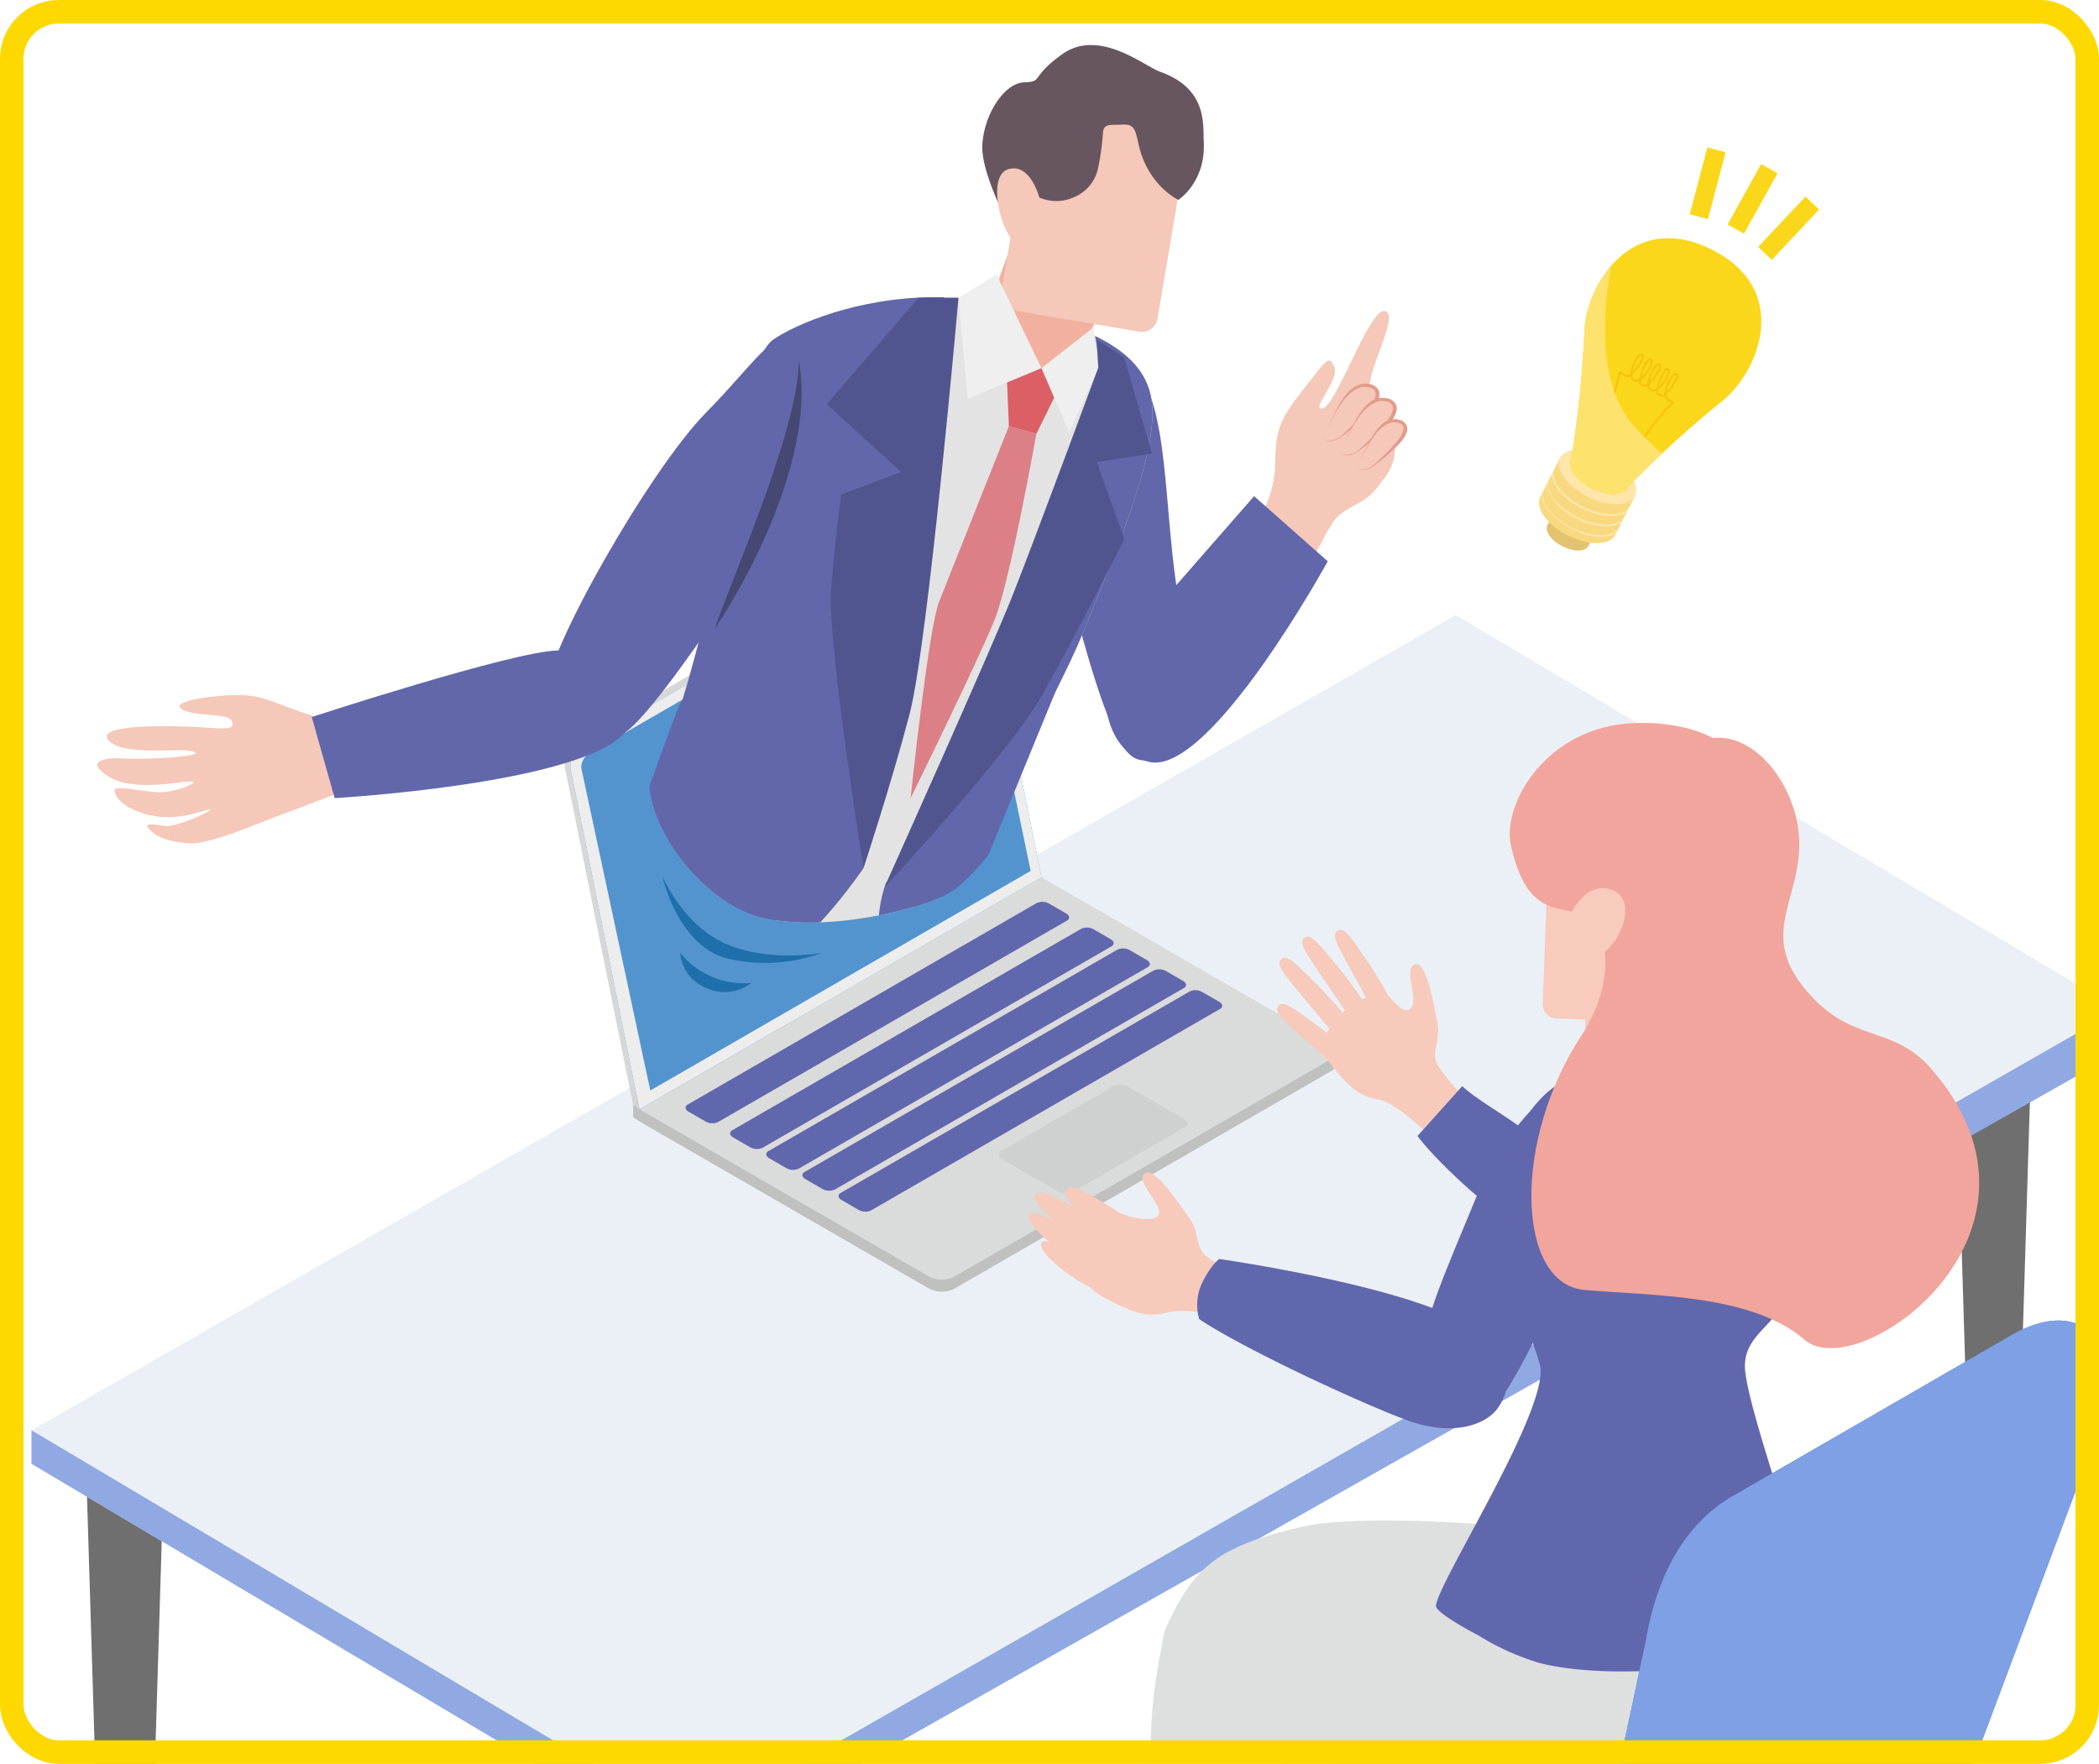 <svg xmlns="http://www.w3.org/2000/svg" xmlns:xlink="http://www.w3.org/1999/xlink" width="357" height="300" viewBox="0 0 357 300">
  <defs>
    <clipPath id="clip-path">
      <rect id="長方形_3000" data-name="長方形 3000" width="357" height="300" rx="10" transform="translate(947 5449)" fill="#fff" stroke="#707070" stroke-width="1"/>
    </clipPath>
    <clipPath id="clip-path-2">
      <rect id="長方形_3023" data-name="長方形 3023" width="378.852" height="447.183" fill="none"/>
    </clipPath>
    <clipPath id="clip-path-3">
      <rect id="長方形_3005" data-name="長方形 3005" width="378.852" height="447.184" fill="none"/>
    </clipPath>
    <clipPath id="clip-path-4">
      <rect id="長方形_3004" data-name="長方形 3004" width="22.362" height="51.352" fill="none"/>
    </clipPath>
    <clipPath id="clip-path-5">
      <path id="パス_6844" data-name="パス 6844" d="M842.528,1264.53c0,2.914-4.629,8.744-6.258,9.344a6.836,6.836,0,0,1-3.857-.171s-2.572,1.286-3.343,3.086-3.086,6.6,1.285,6.172,9.687-1.372,11.23-3.6,4.2-7.2,5.572-7.2,1.971.686,3.6-1.372,3.172-5.915,1.629-7.8-4.543-4.8-4.543-4.8c-2.057.086-5.315,3.429-5.315,6.343" transform="translate(-827.765 -1258.187)" fill="none"/>
    </clipPath>
    <linearGradient id="linear-gradient" x1="-8.837" y1="2.742" x2="-8.826" y2="2.742" gradientUnits="objectBoundingBox">
      <stop offset="0" stop-color="#e16d96"/>
      <stop offset="1" stop-color="#f2a59c"/>
    </linearGradient>
    <clipPath id="clip-path-7">
      <path id="パス_6846" data-name="パス 6846" d="M805.256,1307.649c0,2.915-4.629,8.744-6.258,9.344a6.837,6.837,0,0,1-3.858-.172s-2.572,1.286-3.343,3.086-3.086,6.6,1.286,6.172,9.687-1.371,11.23-3.6,4.2-7.2,5.572-7.2,1.972.686,3.6-1.372,3.172-5.915,1.629-7.8-4.543-4.8-4.543-4.8c-2.057.086-5.315,3.429-5.315,6.343" transform="translate(-790.493 -1301.306)" fill="none"/>
    </clipPath>
    <linearGradient id="linear-gradient-2" x1="-8.436" y1="2.228" x2="-8.425" y2="2.228" xlink:href="#linear-gradient"/>
    <clipPath id="clip-path-9">
      <rect id="長方形_3009" data-name="長方形 3009" width="80.041" height="99.36" fill="none"/>
    </clipPath>
    <clipPath id="clip-path-10">
      <rect id="長方形_3010" data-name="長方形 3010" width="14.474" height="13.588" fill="none"/>
    </clipPath>
    <clipPath id="clip-path-11">
      <path id="パス_6905" data-name="パス 6905" d="M198.345,0,71.457,61.1,0,128.218l19.033,56.1,50.755-9.349L128.7,151.281c-2.839,9.38,8.071,23.91,18.255,26.659,10.657,2.877,27.9-1.262,32.59-4.224s9.744-10.957,9.744-10.957l39.779,3.191,41.071-54.762L264.125,50.75Z" transform="translate(0 0.005)" fill="none"/>
    </clipPath>
    <clipPath id="clip-path-12">
      <path id="パス_6908" data-name="パス 6908" d="M448.824,248.667c-5.043,3.544-9.831,32.446-10.864,42.75-.626,6.247-5.827,23.122-9.826,35.443,1.929,8.462,10.337,17.817,18.3,19.968,9.681,2.614,24.8-.562,31-3.387,5.134-8.687,19.029-32.565,24.1-44.938,6.272-15.3,13.233-31.859,11.563-40.176s-11.516-11.464-19.975-14.251a53.252,53.252,0,0,0-16.709-2.644c-13.269,0-23.979,4.7-27.591,7.236" transform="translate(-428.134 -241.431)" fill="none"/>
    </clipPath>
    <clipPath id="clip-path-15">
      <path id="パス_6933" data-name="パス 6933" d="M930.76,339.043c-.935,1.854,1.164,4.8,4.689,6.576s7.14,1.715,8.075-.139l3.341-6.626L934.1,332.417Z" transform="translate(-930.538 -332.417)" fill="none"/>
    </clipPath>
    <clipPath id="clip-path-16">
      <rect id="長方形_3014" data-name="長方形 3014" width="14.279" height="15.352" fill="none"/>
    </clipPath>
    <clipPath id="clip-path-18">
      <path id="パス_6945" data-name="パス 6945" d="M950.572,223.923a187.171,187.171,0,0,1-2.248,21.733c-.7,1.388.871,3.591,3.509,4.921s5.343,1.284,6.043-.1l0-.008a187.088,187.088,0,0,1,16.131-14.721c6.082-4.8,12.022-18.8-1.723-25.732a16.528,16.528,0,0,0-7.439-1.958c-9.071,0-14.082,9.659-14.277,15.87" transform="translate(-948.157 -208.053)" fill="none"/>
    </clipPath>
    <clipPath id="clip-path-19">
      <rect id="長方形_3016" data-name="長方形 3016" width="41.993" height="57.367" fill="none"/>
    </clipPath>
    <clipPath id="clip-path-21">
      <path id="パス_6947" data-name="パス 6947" d="M935.058,482.4c-15.08.619-22.5,13.987-20.928,20.841,2.262,9.858,6.011,10.444,10.39,11.206,7.458,1.3,7.051,12.9,1.777,20.826-12.024,18.065-11.239,42.534.336,43.543s28.449.684,37.474,8.5,45.8-18.266,21.487-46.143c-6.638-7.61-13.433-4.075-21.212-13.26s-1.668-14.55-1.226-24.083a19.453,19.453,0,0,0-.488-5.215c-1.755-7.685-7.812-14.4-14.206-13.663,0,0-4.192-2.579-11.938-2.579q-.713,0-1.465.03" transform="translate(-913.922 -482.367)" fill="none"/>
    </clipPath>
    <linearGradient id="linear-gradient-3" x1="-2.674" y1="2.615" x2="-2.671" y2="2.615" xlink:href="#linear-gradient"/>
  </defs>
  <g id="recommend03" transform="translate(-979 -5123)">
    <g id="マスクグループ_9" data-name="マスクグループ 9" transform="translate(32 -326)" clip-path="url(#clip-path)">
      <g id="グループ_1366" data-name="グループ 1366" transform="translate(929.148 5427)">
        <g id="グループ_1365" data-name="グループ 1365" clip-path="url(#clip-path-2)">
          <g id="グループ_1324" data-name="グループ 1324" transform="translate(0 -0.002)">
            <g id="グループ_1323" data-name="グループ 1323" clip-path="url(#clip-path-3)">
              <g id="グループ_1322" data-name="グループ 1322" transform="translate(247.366 346.873)" style="mix-blend-mode: multiply;isolation: isolate">
                <g id="グループ_1321" data-name="グループ 1321">
                  <g id="グループ_1320" data-name="グループ 1320" clip-path="url(#clip-path-4)">
                    <path id="パス_6843" data-name="パス 6843" d="M823.208,1154.941s9.7,29.263,11.323,34.85-7.205,12.352-7.205,15,11.029-.588,14.558-7.941,4.558-5.882,2.941-10.146-3.235-3.676-5.146-9.705-4.706-22.645-4.706-22.645Z" transform="translate(-823.208 -1154.353)" fill="#e8b1a3"/>
                  </g>
                </g>
              </g>
            </g>
          </g>
          <g id="グループ_1326" data-name="グループ 1326" transform="translate(248.735 378.072)">
            <g id="グループ_1325" data-name="グループ 1325" clip-path="url(#clip-path-5)">
              <rect id="長方形_3006" data-name="長方形 3006" width="27.946" height="25.203" transform="translate(-1.782)" fill="url(#linear-gradient)"/>
            </g>
          </g>
          <g id="グループ_1328" data-name="グループ 1328" transform="translate(0 -0.002)">
            <g id="グループ_1327" data-name="グループ 1327" clip-path="url(#clip-path-3)">
              <path id="パス_6845" data-name="パス 6845" d="M785.935,1198.06s9.705,29.263,11.323,34.851-7.205,12.352-7.205,15,11.029-.588,14.558-7.941,4.558-5.882,2.941-10.146-3.235-3.676-5.146-9.705-4.706-22.645-4.706-22.645Z" transform="translate(-549.77 -837.642)" fill="#f7cabb"/>
            </g>
          </g>
          <g id="グループ_1330" data-name="グループ 1330" transform="translate(237.535 391.029)">
            <g id="グループ_1329" data-name="グループ 1329" clip-path="url(#clip-path-7)">
              <rect id="長方形_3008" data-name="長方形 3008" width="27.946" height="25.203" transform="translate(-1.782)" fill="url(#linear-gradient-2)"/>
            </g>
          </g>
          <g id="グループ_1338" data-name="グループ 1338" transform="translate(0 -0.002)">
            <g id="グループ_1337" data-name="グループ 1337" clip-path="url(#clip-path-3)">
              <path id="パス_6847" data-name="パス 6847" d="M114.691,986.611h0c2.239,0,4.076-2.1,4.156-4.741l2.5-81.913H108.031l2.5,81.913c.081,2.646,1.918,4.741,4.156,4.741" transform="translate(-75.569 -629.528)" fill="#6f6f6f"/>
              <path id="パス_6848" data-name="パス 6848" d="M416.671,1184.107h0c2.239,0,4.076-2.1,4.156-4.741l2.5-81.913H410.011l2.5,81.913c.081,2.646,1.918,4.741,4.156,4.741" transform="translate(-286.807 -767.678)" fill="#6f6f6f"/>
              <path id="パス_6849" data-name="パス 6849" d="M941.239,581.482h0c2.239,0,4.076-2.1,4.156-4.741l2.5-81.913H934.579l2.5,81.913c.081,2.646,1.918,4.741,4.156,4.741" transform="translate(-653.747 -346.136)" fill="#6f6f6f"/>
              <path id="パス_6850" data-name="パス 6850" d="M1172.282,731.561h0c2.239,0,4.076-2.1,4.156-4.741l2.5-81.913h-13.321l2.5,81.913c.081,2.646,1.918,4.741,4.156,4.741" transform="translate(-815.364 -451.117)" fill="#6f6f6f"/>
              <path id="パス_6851" data-name="パス 6851" d="M713.389,993.774s-4.159,14.369-2.189,29.533,10.831,39.781,10.831,39.781,13.588,4.333,26.783,1.773,15.952-7.484,15.952-7.484l-6.105-55.929Z" transform="translate(-497.121 -695.154)" fill="#dedfdf"/>
              <path id="パス_6852" data-name="パス 6852" d="M432.239,507.308,189.989,645.965,77.222,578.917l242.25-138.657Z" transform="translate(-54.018 -307.965)" fill="#ddd"/>
              <path id="パス_6853" data-name="パス 6853" d="M432.239,488.362,189.989,627.019,77.222,559.971l242.25-138.657Z" transform="translate(-54.018 -294.712)" fill="#ebf0f7"/>
              <path id="パス_6854" data-name="パス 6854" d="M77.222,882.75v5.693L189.989,955.49V949.8Z" transform="translate(-54.018 -617.491)" fill="#90a9e2"/>
              <path id="パス_6855" data-name="パス 6855" d="M452.5,783.1v5.693l242.88-137.4-.63-6.954Z" transform="translate(-316.528 -450.792)" fill="#90a9e2"/>
              <path id="パス_6856" data-name="パス 6856" d="M1103.705,1174.533h0c2.239,0,4.076-2.1,4.156-4.741l2.5-81.913h-13.321l2.5,81.913c.081,2.646,1.918,4.741,4.156,4.741" transform="translate(-767.394 -760.981)" fill="#6f6f6f"/>
              <path id="パス_6857" data-name="パス 6857" d="M922.23,1107.269h0c2.239,0,4.076-2.1,4.156-4.741l2.5-81.913H915.57l2.5,81.913c.081,2.645,1.917,4.741,4.156,4.741" transform="translate(-640.45 -713.929)" fill="#545252"/>
              <path id="パス_6858" data-name="パス 6858" d="M418.859,616.063l-1.072-.717V613.3l69.449-36.719,49.405,26.488c1.27.733,1.12,3.711.02,4.346l-64.4,37.179a4.766,4.766,0,0,1-4.289-.178Z" transform="translate(-292.246 -403.326)" fill="#bfc0c0"/>
              <path id="パス_6859" data-name="パス 6859" d="M421.354,609.216l68.377-39.477L538.848,598.1c1.27.733,1.408,1.842.308,2.476l-64.4,37.179a4.766,4.766,0,0,1-4.289-.178Z" transform="translate(-294.741 -398.537)" fill="#dadbdb"/>
              <path id="パス_6860" data-name="パス 6860" d="M512.31,586.846l-59.353,34.268a2.343,2.343,0,0,1-2.108-.087l-2.9-1.676c-.624-.36-.692-.905-.151-1.217l59.353-34.267a2.343,2.343,0,0,1,2.108.087l2.9,1.677c.624.36.692.905.151,1.217" transform="translate(-312.981 -408.271)" fill="#6167ac"/>
              <path id="パス_6861" data-name="パス 6861" d="M537.515,601.4l-59.353,34.268a2.343,2.343,0,0,1-2.108-.087l-2.9-1.676c-.624-.36-.692-.905-.151-1.217l59.353-34.267a2.343,2.343,0,0,1,2.108.087l2.9,1.677c.624.36.692.905.151,1.217" transform="translate(-330.613 -418.45)" fill="#6167ac"/>
              <path id="パス_6862" data-name="パス 6862" d="M557.986,613.217l-59.353,34.268a2.343,2.343,0,0,1-2.108-.087l-2.9-1.676c-.624-.36-.692-.905-.151-1.217l59.353-34.267a2.343,2.343,0,0,1,2.108.087l2.9,1.677c.624.36.692.905.151,1.217" transform="translate(-344.932 -426.718)" fill="#6167ac"/>
              <path id="パス_6863" data-name="パス 6863" d="M578.458,625.036,519.105,659.3a2.343,2.343,0,0,1-2.108-.087l-2.9-1.676c-.624-.36-.692-.905-.151-1.217L573.3,622.055a2.343,2.343,0,0,1,2.108.087l2.9,1.677c.624.36.692.905.151,1.217" transform="translate(-359.253 -434.985)" fill="#6167ac"/>
              <path id="パス_6864" data-name="パス 6864" d="M598.929,636.856l-59.353,34.268a2.343,2.343,0,0,1-2.108-.087l-2.9-1.676c-.624-.36-.692-.905-.151-1.217l59.353-34.267a2.344,2.344,0,0,1,2.108.087l2.9,1.677c.624.36.692.905.151,1.217" transform="translate(-373.572 -443.253)" fill="#6167ac"/>
              <path id="パス_6865" data-name="パス 6865" d="M656.341,694.372l-19.117,11.038a2.716,2.716,0,0,1-2.442-.1l-9.516-5.494c-.723-.417-.8-1.048-.175-1.41l19.117-11.038a2.716,2.716,0,0,1,2.442.1l9.516,5.494c.723.417.8,1.048.175,1.41" transform="translate(-436.961 -480.648)" fill="#cfd0d0"/>
              <path id="パス_6866" data-name="パス 6866" d="M417.786,693.535l1.072.7.865-2.95Z" transform="translate(-292.246 -483.557)" fill="#d1d1d2"/>
              <g id="グループ_1333" data-name="グループ 1333" transform="translate(113.877 110.618)" opacity="0.87">
                <g id="グループ_1332" data-name="グループ 1332">
                  <g id="グループ_1331" data-name="グループ 1331" clip-path="url(#clip-path-9)">
                    <path id="パス_6867" data-name="パス 6867" d="M445.412,370.4l11.756,56.535-64.689,37.348-11.756-54.945a3.03,3.03,0,0,1,1.069-2.207Zm.644-2.283a1.6,1.6,0,0,0-.79.239l-64.4,37.179a3.553,3.553,0,0,0-1.113,1.1,4.849,4.849,0,0,0-.681,3.679l11.56,57.168L459.011,428,448.3,370.154c0-1.092-1.541-2.034-2.248-2.034" transform="translate(-378.971 -368.12)" fill="#d1d1d2"/>
                  </g>
                </g>
              </g>
              <path id="パス_6868" data-name="パス 6868" d="M462.364,430.32,393.987,469.8l-11.756-58.139a4.767,4.767,0,0,1,1.991-3.8l64.4-37.179c1.1-.635,1.991.039,1.991,1.5Z" transform="translate(-267.374 -259.123)" fill="#5394cf"/>
              <path id="パス_6869" data-name="パス 6869" d="M448.764,372.72l11.756,56.535L395.831,466.6l-11.756-54.945a3.03,3.03,0,0,1,1.069-2.207Zm.644-2.283a1.6,1.6,0,0,0-.79.239l-64.4,37.179a4.768,4.768,0,0,0-1.991,3.8L393.987,469.8l68.377-39.477-11.756-58.139c0-1.092-.494-1.744-1.2-1.744" transform="translate(-267.374 -259.123)" fill="#ededee"/>
              <path id="パス_6870" data-name="パス 6870" d="M953.457,1286.459h0c2.239,0,4.076-2.1,4.156-4.741l2.5-81.913H946.8l2.5,81.913c.081,2.646,1.918,4.741,4.156,4.741" transform="translate(-662.294 -839.274)" fill="#6f6f6f"/>
              <path id="パス_6871" data-name="パス 6871" d="M772.481,1035.491l59.975,26.694,45.581-29.37L825.259,1012Z" transform="translate(-540.358 -707.905)" fill="#484545"/>
              <path id="パス_6872" data-name="パス 6872" d="M832.858,642.121s-4.151-4.305-5.134-6.324.7-4.2.1-6.909-1.772-10.4-3.766-9.986.117,4.928-.472,6.912-2.43.429-3.7-1.1-6.29-.144-9.328,3.587-2.716,5.554-.029,8.713,4.22,4.393,7.39,4.961,9.047,6.606,9.047,6.606Z" transform="translate(-565.476 -432.916)" fill="#f7cabb"/>
              <path id="パス_6873" data-name="パス 6873" d="M824.619,611.608a71.967,71.967,0,0,0-4.087-6.845c-2.147-3.093-3.75-5.711-4.77-5.293s-.928,1.21.038,3.18,5.476,10.019,5.476,10.019Z" transform="translate(-570.126 -419.303)" fill="#f7cabb"/>
              <path id="パス_6874" data-name="パス 6874" d="M807.05,614.622a71.934,71.934,0,0,0-4.709-6.433c-2.427-2.878-4.268-5.335-5.244-4.824s-.81,1.292.335,3.162,6.389,9.462,6.389,9.462Z" transform="translate(-557.13 -422.011)" fill="#f7cabb"/>
              <path id="パス_6875" data-name="パス 6875" d="M795.1,625.634a71.949,71.949,0,0,0-5.3-5.954c-2.69-2.634-4.757-4.9-5.68-4.3s-.684,1.363.635,3.116,7.263,8.81,7.263,8.81Z" transform="translate(-548.113 -430.394)" fill="#f7cabb"/>
              <path id="パス_6876" data-name="パス 6876" d="M795.079,650.1a71.933,71.933,0,0,0-6.135-5.091c-3.055-2.2-5.439-4.134-6.262-3.4s-.471,1.45,1.1,2.985,8.5,7.62,8.5,7.62Z" transform="translate(-547.193 -448.702)" fill="#f7cabb"/>
              <path id="パス_6877" data-name="パス 6877" d="M869.344,687.978c4.172,3.992,16.078,9.068,18.007,16.265s-.21,9.985-4.5,9.347-14.11-9.11-19.434-15.081c-.84-.943-1.682-2.051-1.682-2.051Z" transform="translate(-602.794 -481.246)" fill="#6167ad"/>
              <path id="パス_6878" data-name="パス 6878" d="M883.43,700s-5.77,5.3-10.073,15.868-10.309,23.546-8.646,27.982,8.978,8.5,12.08,6.617,14.035-25.81,14.795-30.313.934-20.443-8.155-20.154" transform="translate(-604.675 -489.651)" fill="#6167ad"/>
              <path id="パス_6879" data-name="パス 6879" d="M970.823,690.632s8.084,5.959.135,18.747c-5.029,8.09-15.659,30.467-20.514,32.8a6.874,6.874,0,0,1-9.93-4.706c-.835-3.826,16.708-37.73,16.708-37.73s6.016-14.976,13.6-9.114" transform="translate(-657.879 -482.151)" fill="#6167ac"/>
              <path id="パス_6880" data-name="パス 6880" d="M821.417,944.018a62.727,62.727,0,0,1-1.362,29.428c-4.632,16.076-33.787,17.711-46.593,14.169a326.658,326.658,0,0,1-31.607-10.627c-9.264-3.542-28.424-15.062-23.792-25.144s8.726-13.7,23.167-16.968,66.291,1.512,80.188,9.142" transform="translate(-501.794 -653.223)" fill="#dedfdf"/>
              <path id="パス_6881" data-name="パス 6881" d="M970.033,633.321l-.641,15.384s-1.509,2.278-6.134,2.086-7.282-1.962-7.826-2.96l.665-15.968Z" transform="translate(-668.335 -441.993)" fill="#f7cabb"/>
              <g id="グループ_1336" data-name="グループ 1336" transform="translate(287.365 191.328)" style="mix-blend-mode: multiply;isolation: isolate">
                <g id="グループ_1335" data-name="グループ 1335">
                  <g id="グループ_1334" data-name="グループ 1334" clip-path="url(#clip-path-10)">
                    <path id="パス_6882" data-name="パス 6882" d="M970.655,636.715l.139,11.1s-1.672,2.677-6.388,2.481-8.085-5.486-8.085-5.486l.281-6.745Z" transform="translate(-956.322 -636.715)" fill="#f7cabb"/>
                  </g>
                </g>
              </g>
              <path id="パス_6883" data-name="パス 6883" d="M934.535,763.138a2.852,2.852,0,0,0-.056-.38c-.826-4.568-9.182-27.86-9.7-34.463-.541-6.942,7.678-7.83,8.134-16.576s-3.26-23.388-9.847-29.9c-2.493-3.329-5.569-4.231-8.7-4.685a26.174,26.174,0,0,0-3.029-.365l-.018,0h0c-2.014-.134-4.3-.114-7-.02a41.78,41.78,0,0,0-7.013.858h0a2.416,2.416,0,0,0-.48.154c-3.075,1.048-15.812,7.047-11.552,27.913-.006.046.1,1.448.132,1.518,1.1,5.25-1.289,8.238.823,10.664.088.2.183.412.27.611a60.713,60.713,0,0,1,3.41,9.07c1.715,7.544-18.492,38.7-17.67,41.128.275.814,3.225,2.749,7.238,4.857a42.688,42.688,0,0,0,9.636,4.44s.052.019.148.05a5.075,5.075,0,0,0,.608.178c2.219.6,9.412,2.115,22.659,1.077,16.277-1.276,22.081-10.63,22.015-15.958,0-.049,0-.108-.011-.171" transform="translate(-610.125 -473.34)" fill="#6167ad"/>
              <path id="パス_6884" data-name="パス 6884" d="M771.982,1219.195h0c2.239,0,4.076-2.1,4.156-4.741l2.5-81.913H765.322l2.5,81.913c.081,2.646,1.918,4.741,4.156,4.741" transform="translate(-535.351 -792.222)" fill="#6f6f6f"/>
              <path id="パス_6885" data-name="パス 6885" d="M697.847,752.089s-.634.279-2.364-1.171-1.076-4.138-2.742-6.379-5.888-8.818-7.549-7.62,2.128,4.475,2.4,6.537-4.642,1.179-6.436.3-3.244,2.656-4.5,7.325-2.486,5.091,3.544,8.008c3.753,1.815,5.673,2.3,8.815,1.524s7.742.379,7.742.379Z" transform="translate(-472.602 -515.379)" fill="#f7cabb"/>
              <path id="パス_6886" data-name="パス 6886" d="M651.836,755.379s4.953,3.405,6.53,2.05-1.164-3.789-3.408-4.994-8.717-5.409-9.459-3.894,3.395,4.876,6.338,6.838" transform="translate(-451.471 -523.383)" fill="#f7cabb"/>
              <path id="パス_6887" data-name="パス 6887" d="M648.65,767.2s5.254,3.539,6.876,2.2-1.3-3.848-3.67-5.111-9.234-5.64-9.979-4.126,3.654,4.992,6.774,7.033" transform="translate(-448.941 -531.525)" fill="#f7cabb"/>
              <path id="パス_6888" data-name="パス 6888" d="M654.495,782.07s4.451,3.057,5.866,1.844-1.048-3.4-3.065-4.482-7.833-4.857-8.5-3.5,3.052,4.376,5.7,6.137" transform="translate(-453.786 -542.568)" fill="#f7cabb"/>
              <path id="パス_6889" data-name="パス 6889" d="M667.707,751.8s3.925,2.945,5.347,1.521-.71-3.586-2.512-4.594-6.948-4.618-7.68-3.1,2.509,4.481,4.845,6.171" transform="translate(-463.605 -521.32)" fill="#f7cabb"/>
              <path id="パス_6890" data-name="パス 6890" d="M737.368,796.05c7.578,5.1,28.316,14.689,35.648,17.3s12.31.712,14.4-1.308,6.278-9.842-6.083-16.026S740.8,785.827,740.8,785.827s-1.374.86-2.928,4.044a8.666,8.666,0,0,0-.5,6.179" transform="translate(-515.552 -549.693)" fill="#6167ad"/>
              <path id="パス_6891" data-name="パス 6891" d="M817.8,1122.751l-56.506-17.536a6.409,6.409,0,0,1-5.144-6.333v-2.266a6.35,6.35,0,0,1,7.39-6.348l58.757,17.12Z" transform="translate(-528.932 -762.584)" fill="#3e3a39"/>
              <path id="パス_6892" data-name="パス 6892" d="M959.586,935.19l45.245-19.9a23.15,23.15,0,0,0,12.358-13.068l25.9-69.14c0-11.38-7.3-15.6-17.16-9.907l-47.358,27.342c-4.574,2.64-12.031,8.841-14.722,24.343L952.232,929.2a5.327,5.327,0,0,0,7.354,5.991" transform="translate(-666.01 -574.056)" fill="#5394cf"/>
              <path id="パス_6893" data-name="パス 6893" d="M959.586,935.19l45.245-19.9a23.15,23.15,0,0,0,12.358-13.068l25.9-69.14c0-11.38-7.3-15.6-17.16-9.907l-47.358,27.342c-4.574,2.64-12.031,8.841-14.722,24.343L952.232,929.2a5.327,5.327,0,0,0,7.354,5.991" transform="translate(-666.01 -574.056)" fill="#7fa0e4"/>
              <path id="パス_6894" data-name="パス 6894" d="M770.1,285.23a17.307,17.307,0,0,0,3.312-9.809c.112-5.871.645-7.611,4.744-12.781s4.364-6.04,5.323-3.9-4.294,7.71-1.906,7.006,7.941-17.195,10.552-16.52-3.679,11.109-2.48,13.756,3.662,4.569,4.092,8.2-.855,5.482-3.158,8.312-5.431,3.02-7.228,5.485a62.676,62.676,0,0,0-4.412,8.538Z" transform="translate(-538.691 -174.323)" fill="#f5c8b9"/>
              <path id="パス_6895" data-name="パス 6895" d="M809.142,299.156c1.545-3.328,3.954-8.164,6.718-7.982s2.473,1.978,1.218,3.628a37.079,37.079,0,0,1-5.377,5.176c-1.175.878-3.566,1.348-2.559-.822" transform="translate(-565.834 -203.674)" fill="#f5c8b9"/>
              <path id="パス_6896" data-name="パス 6896" d="M809.137,298.6c1.6-3.005,3.619-9.569,8.106-7.982,3.273,1.856-1.87,5.788-3.372,7.171-1.319.994-2.706,2.634-4.539,2.335-.678-.224-.427-1.051-.2-1.525m0,0c-.211.465-.447,1.282.209,1.48a3.744,3.744,0,0,0,3.038-1.34,44.627,44.627,0,0,0,3.66-3.7c1.578-1.652,2.886-4.225-.6-4.127-3.332.878-4.8,4.889-6.31,7.69" transform="translate(-565.829 -203.118)" fill="#e19c8c"/>
              <path id="パス_6897" data-name="パス 6897" d="M818.906,307.169c1.545-3.328,3.954-8.164,6.718-7.982s2.473,1.978,1.218,3.628a37.059,37.059,0,0,1-5.377,5.176c-1.176.879-3.566,1.348-2.559-.822" transform="translate(-572.664 -209.28)" fill="#f5c8b9"/>
              <path id="パス_6898" data-name="パス 6898" d="M818.9,306.613c1.6-3.005,3.618-9.569,8.106-7.982,3.273,1.856-1.87,5.789-3.372,7.171-1.319.995-2.706,2.635-4.539,2.336-.678-.224-.427-1.051-.2-1.525m0,0c-.21.465-.447,1.282.21,1.48a3.743,3.743,0,0,0,3.037-1.34,44.625,44.625,0,0,0,3.66-3.7c1.578-1.652,2.886-4.225-.6-4.127-3.332.878-4.8,4.89-6.31,7.69" transform="translate(-572.659 -208.724)" fill="#e19c8c"/>
              <path id="パス_6899" data-name="パス 6899" d="M828.474,318.285c1.36-2.93,3.481-7.187,5.915-7.027s2.177,1.742,1.072,3.194a32.618,32.618,0,0,1-4.734,4.556c-1.035.774-3.139,1.187-2.253-.723" transform="translate(-579.377 -217.723)" fill="#f5c8b9"/>
              <path id="パス_6900" data-name="パス 6900" d="M828.465,317.717c1.416-2.661,3.169-8.465,7.151-7.06,2.927,1.708-1.607,5.106-2.971,6.36-1.166.871-2.4,2.31-4.009,2.045-.6-.2-.377-.928-.171-1.345m0,0c-.184.409-.392,1.128.185,1.3,1.6.226,2.7-1.288,3.778-2.239,1.293-1.352,6.169-5.763,1.6-5.8-2.92.758-4.232,4.281-5.559,6.738" transform="translate(-579.369 -217.155)" fill="#e19c8c"/>
            </g>
          </g>
          <g id="グループ_1340" data-name="グループ 1340" transform="translate(0 -0.002)">
            <g id="グループ_1339" data-name="グループ 1339" clip-path="url(#clip-path-11)">
              <path id="パス_6901" data-name="パス 6901" d="M670.685,310.989c-2.594-16.583-1.159-35.384-9.677-40.094s-12.991,3.136-13.9,9.1,8.511,48.9,14.223,57.31,12.584-5.643,9.351-26.313" transform="translate(-452.618 -188.485)" fill="#6167aa"/>
              <path id="パス_6902" data-name="パス 6902" d="M482.211,244.075c-20.366-6.711-39.256,1.047-44.3,4.592s-9.831,32.446-10.864,42.75-14.514,49.527-14.514,49.527,14.28,7.4,25.017,9.749,27.032-3.991,27.032-3.991,19.769-32.9,26.04-48.2,13.233-31.859,11.563-40.176-11.517-11.464-19.975-14.251" transform="translate(-288.572 -168.882)" fill="#e3e3e3"/>
              <path id="パス_6903" data-name="パス 6903" d="M639.012,278.784,628.87,276.12l.474,11.526,4.67,1.31Z" transform="translate(-439.901 -193.147)" fill="#dc5f65"/>
              <path id="パス_6904" data-name="パス 6904" d="M596.215,315.787l-4.67-1.309s-10.047,25.26-11.871,29.851-4.841,33.4-4.841,33.4,11.673-23.762,14.318-30.418,7.064-31.522,7.064-31.522" transform="translate(-402.102 -219.979)" fill="#dc7f87"/>
            </g>
          </g>
          <g id="グループ_1342" data-name="グループ 1342" transform="translate(128.65 72.548)">
            <g id="グループ_1341" data-name="グループ 1341" clip-path="url(#clip-path-12)">
              <path id="パス_6906" data-name="パス 6906" d="M431.5,206.877s-.443,22.781-8.548,43.179-21.544,74.962-21.544,74.962l-23.968-4.309-16.574-18.285,34.181-78.245L422.2,204.727Z" transform="translate(-381.081 -215.756)" fill="#6167aa"/>
              <path id="パス_6907" data-name="パス 6907" d="M599.039,258.538s1.125,6.046,1.048,6.614c-2.549,19.016-31.3,76.466-34.32,84.055-3.561,8.96,5.826,8.149,5.826,8.149L596.75,330.71l27.519-43.146L614.8,259.739Z" transform="translate(-523.846 -253.398)" fill="#6167aa"/>
            </g>
          </g>
          <g id="グループ_1344" data-name="グループ 1344" transform="translate(0 -0.002)">
            <g id="グループ_1343" data-name="グループ 1343" clip-path="url(#clip-path-11)">
              <path id="パス_6909" data-name="パス 6909" d="M414.289,262.847s4.246,8.575,3.827,13-28.514,49.129-35.833,54.066-12.912-.73-13.289-7,17.446-37.647,27.065-47.409,11.917-15.546,18.23-12.655" transform="translate(-258.111 -183.341)" fill="#6167aa"/>
              <path id="パス_6910" data-name="パス 6910" d="M448.831,446.971s-11.112,16.453-18.963,17.2-22.51-8.655-23.626-10.02,8.785-28.67,11-34.239,16.51-23.469,16.51-23.469l17.5,6.955Z" transform="translate(-284.11 -277.316)" fill="#6167aa"/>
              <path id="パス_6911" data-name="パス 6911" d="M557.948,487.018a21.277,21.277,0,0,0-.864,11.447c.61,2.637,8.658,5.971,8.9,2.569s5.894-10.138,6.779-12.365,15.8-38.538,15.8-38.538Z" transform="translate(-389.396 -314.87)" fill="#6167aa"/>
              <path id="パス_6912" data-name="パス 6912" d="M639.6,217.062,634.821,227.6s-2.157,4.831-9.28,1.882a9.876,9.876,0,0,1-6.423-9.78L620.7,215.4l2.629-7.175Z" transform="translate(-433.066 -145.653)" fill="#f2b1a0"/>
              <path id="パス_6913" data-name="パス 6913" d="M692.191,399.275c10.376,2.06,30.235-34.147,30.235-34.147L709.9,354.046,684.57,383.008s-1.96,14.364,7.621,16.267" transform="translate(-478.748 -247.657)" fill="#6167aa"/>
              <path id="パス_6914" data-name="パス 6914" d="M628.246,158.938l21.27,3.6a2.687,2.687,0,0,0,3.1-2.2l5.644-33.329a2.687,2.687,0,0,0-2.2-3.1l-21.27-3.6a2.688,2.688,0,0,0-3.1,2.2l-5.644,33.329a2.687,2.687,0,0,0,2.2,3.1" transform="translate(-437.898 -84.129)" fill="#f5c8b9"/>
              <path id="パス_6915" data-name="パス 6915" d="M625.074,124.637a7.179,7.179,0,0,0,5.618.067,6.883,6.883,0,0,0,4.408-5.216,43.356,43.356,0,0,0,.79-5.763c.1-1.771,1.347-1.374,3.171-1.48s2.271.326,2.819,3.014c1.5,7.34,6.849,9.779,6.849,9.779s4.663-2.99,4.314-9.852c-.148-2.908.682-9.05-7.427-11.935-2.722-.968-10.409-7.493-16.7-2.949-5.54,4-3.057,4.624-6.438,4.752s-6.851,5.5-7.1,10.709,5.424,15.274,5.424,15.274Z" transform="translate(-430.453 -69.047)" fill="#67565f"/>
              <path id="パス_6916" data-name="パス 6916" d="M630.977,173.466s-1.516-5.926-5.274-4.812-1.163,11,1.125,12.368,2.312.812,2.312.812Z" transform="translate(-436.357 -117.876)" fill="#f5c8b9"/>
              <path id="パス_6917" data-name="パス 6917" d="M608.386,228.571l7.65,15.936-12.521,5.206-1.586-17.191Z" transform="translate(-421.056 -159.886)" fill="#efefef"/>
              <path id="パス_6918" data-name="パス 6918" d="M648.875,265.469l4.734,10.976,4.941-11.069-.812-6.838Z" transform="translate(-453.895 -180.849)" fill="#efefef"/>
              <path id="パス_6919" data-name="パス 6919" d="M549.784,241.718s-5.16,58.764-8.318,70.812-7.835,26.208-7.835,26.208-6.179-38.428-5.519-47.261,1.72-16.285,1.72-16.285l10.2-3.818-12.653-11.543,15.607-18.1Z" transform="translate(-368.91 -169.083)" fill="#51558f"/>
              <path id="パス_6920" data-name="パス 6920" d="M156.672,471.32c-3.57-.25-7.4-1.786-10.284-2.832s-4.482-1.847-7.927-1.878-11.7.945-9.687,2.353,8,.652,8.538,2.026-.157,1.457-4.848,1.128-18.516-.672-16.113,2.17,12.286,1.163,14.552,1.955-8.445,1.4-11.876,1.162-6.86.5-2.541,3.128,12.476.664,14.017.772-3.013,2.044-5.953,1.838-7.312-1.29-7.175-.225,1.677,3.269,6.674,4.253,10.46-1.785,9.486-.939-5.891,2.753-7.292,2.655-4.166-.784-2.99.494,3.083,2.186,6.793,2.446,12.575-3.762,15.894-4.936,12.579-4.817,12.579-4.817Z" transform="translate(-80.069 -326.397)" fill="#f5c8b9"/>
              <path id="パス_6921" data-name="パス 6921" d="M596.4,270.282s-10.849,29.354-14.669,38.967-21.7,49.4-21.7,49.4S581.3,335.956,587,325.729s13.832-26.269,13.832-26.269l-4.692-13.131,9.39-1.427-4.746-16.411-4.668-2.941Z" transform="translate(-391.748 -185.754)" fill="#51558f"/>
              <path id="パス_6922" data-name="パス 6922" d="M289.164,455.318c-7.706,8.8-49.4,11.174-49.4,11.174L235.867,452.7s34.082-11.139,41.808-11.322,11.489,13.94,11.489,13.94" transform="translate(-164.991 -308.746)" fill="#6167aa"/>
              <path id="パス_6923" data-name="パス 6923" d="M478.3,277.62c2.591,14.235-6.524,33.8-14.322,45.513.639-1.929,1.379-3.8,2.111-5.67,2.527-6.5,5.124-13.023,7.416-19.6,2.117-6.6,4.451-13.242,4.795-20.243" transform="translate(-324.559 -194.197)" fill="#444872"/>
            </g>
          </g>
          <g id="グループ_1346" data-name="グループ 1346" transform="translate(0 -0.002)">
            <g id="グループ_1345" data-name="グループ 1345" clip-path="url(#clip-path-3)">
              <path id="パス_6925" data-name="パス 6925" d="M434.23,569.078s3.625,8.567,11.094,11.643,16.037,1.428,16.037,1.428a28.055,28.055,0,0,1-15.927.989c-8.567-2.087-11.2-14.059-11.2-14.059" transform="translate(-303.748 -398.074)" fill="#1f6faa"/>
              <path id="パス_6926" data-name="パス 6926" d="M444.423,612.538a13.9,13.9,0,0,0,12.129,5.11,7.493,7.493,0,0,1-7.749.842,7,7,0,0,1-4.38-5.952" transform="translate(-310.878 -428.475)" fill="#1f6faa"/>
              <rect id="長方形_3012" data-name="長方形 3012" width="1.681" height="7.82" transform="translate(281.037 111.331) rotate(-63.238)" fill="#e1c370"/>
              <path id="パス_6927" data-name="パス 6927" d="M941.963,372.19c-.511,1.014-2.489,1.048-4.417.076s-3.076-2.583-2.565-3.6,2.489-1.048,4.417-.076,3.076,2.583,2.565,3.6" transform="translate(-653.943 -257.338)" fill="#e1c370"/>
              <path id="パス_6928" data-name="パス 6928" d="M934.1,332.417l-3.341,6.626c-.935,1.854,1.164,4.8,4.689,6.576s7.14,1.715,8.075-.139l3.341-6.626Z" transform="translate(-650.921 -232.528)" fill="#f9d97f"/>
            </g>
          </g>
          <g id="グループ_1351" data-name="グループ 1351" transform="translate(279.617 99.888)">
            <g id="グループ_1350" data-name="グループ 1350" clip-path="url(#clip-path-15)">
              <path id="パス_6929" data-name="パス 6929" d="M942.786,344.782c-3.674-1.853-5.853-4.966-4.857-6.94l.316.16c-.908,1.8,1.2,4.7,4.7,6.465s7.085,1.736,7.993-.064l.316.16c-1,1.974-4.794,2.073-8.468.22" transform="translate(-935.539 -336.212)" fill="#fee5aa"/>
              <path id="パス_6930" data-name="パス 6930" d="M939.81,350.683c-3.674-1.853-5.853-4.966-4.857-6.94l.316.16c-.908,1.8,1.2,4.7,4.7,6.465s7.085,1.736,7.993-.064l.316.16c-1,1.974-4.794,2.073-8.468.22" transform="translate(-933.458 -340.34)" fill="#fee5aa"/>
              <path id="パス_6931" data-name="パス 6931" d="M936.834,356.584c-3.674-1.853-5.853-4.966-4.857-6.94l.316.16c-.908,1.8,1.2,4.7,4.7,6.465s7.085,1.736,7.993-.064l.316.16c-1,1.974-4.794,2.073-8.468.22" transform="translate(-931.376 -344.467)" fill="#fee5aa"/>
              <g id="グループ_1349" data-name="グループ 1349" transform="translate(-2.697 0.497)" opacity="0.49" style="mix-blend-mode: multiply;isolation: isolate">
                <g id="グループ_1348" data-name="グループ 1348">
                  <g id="グループ_1347" data-name="グループ 1347" clip-path="url(#clip-path-16)">
                    <path id="パス_6932" data-name="パス 6932" d="M926.281,334.073s-2.346,9.131,9.561,15.351l-14.279-3.96.26-6.619Z" transform="translate(-921.563 -334.072)" fill="#f9d97f"/>
                  </g>
                </g>
              </g>
            </g>
          </g>
          <g id="グループ_1353" data-name="グループ 1353" transform="translate(0 -0.002)">
            <g id="グループ_1352" data-name="グループ 1352" clip-path="url(#clip-path-3)">
              <path id="パス_6934" data-name="パス 6934" d="M954.644,335.519c-.935,1.854-4.551,1.917-8.075.139s-5.624-4.722-4.689-6.576,4.551-1.917,8.075-.139,5.624,4.722,4.689,6.576" transform="translate(-658.699 -229.193)" fill="#fee5aa"/>
              <path id="パス_6935" data-name="パス 6935" d="M972.287,210.011c-13.745-6.931-21.473,6.17-21.715,13.912a187.2,187.2,0,0,1-2.249,21.732c-.7,1.388.871,3.591,3.509,4.921s5.344,1.284,6.043-.1l0-.008a187,187,0,0,1,16.132-14.721c6.081-4.8,12.021-18.8-1.724-25.732" transform="translate(-663.246 -145.534)" fill="#fad71b"/>
            </g>
          </g>
          <g id="グループ_1358" data-name="グループ 1358" transform="translate(284.912 62.518)">
            <g id="グループ_1357" data-name="グループ 1357" clip-path="url(#clip-path-18)">
              <path id="パス_6936" data-name="パス 6936" d="M966.694,238.409c-9.622-4.852-15.032,4.319-15.2,9.739-.227,7.252-5.359,22.72-5.359,22.72-.49.971.61,2.514,2.457,3.445s3.74.9,4.231-.073l0-.006c.1-.1,9.432-13.357,15.078-17.812,4.257-3.358,8.416-13.161-1.206-18.013" transform="translate(-946.66 -228.328)" fill="#fad71b"/>
              <path id="パス_6937" data-name="パス 6937" d="M947.95,303.308l-.3-.173c.072-.127,7.164-12.761,8.407-19.709a.193.193,0,0,1,.1-.137.165.165,0,0,1,.16,0l.937.534-.177.321-.727-.414c-1.378,7.062-8.333,19.451-8.4,19.577" transform="translate(-947.805 -260.667)" fill="#f7c30d"/>
              <path id="パス_6938" data-name="パス 6938" d="M965.386,317.029c.068-.127,6.827-12.629,12.029-17.511l-.726-.414.177-.321.937.534a.171.171,0,0,1,.084.138.194.194,0,0,1-.063.157c-5.177,4.707-12.069,17.455-12.138,17.583Z" transform="translate(-960.209 -271.52)" fill="#f7c30d"/>
              <path id="パス_6939" data-name="パス 6939" d="M980.479,277.922a1.07,1.07,0,0,1-.5-.857l-.048.033-.045.03c-.255.175-.4.22-.861-.04l.177-.321c.323.185.351.165.5.06l.048-.033a2.216,2.216,0,0,0,.214-.168q.008-.13.028-.269a6.1,6.1,0,0,1,.7-1.968c.513-.931,1.035-1.365,1.4-1.159a.489.489,0,0,1,.24.46c0,.779-1.239,2.353-2.02,3.091a.886.886,0,0,0,.349.819Zm1.432-4.369c-.1-.055-.467.184-.921,1.008a5.979,5.979,0,0,0-.627,1.68,6.131,6.131,0,0,0,1.617-2.531c0-.1-.036-.137-.07-.157" transform="translate(-969.748 -253.611)" fill="#f7c30d"/>
              <path id="パス_6940" data-name="パス 6940" d="M983.869,279.871l.177-.321a.853.853,0,0,0,.868-.125c.211-1.062.884-2.958,1.537-3.365a.472.472,0,0,1,.511-.032c.361.206.27.884-.244,1.816a6.019,6.019,0,0,1-1.285,1.631c-.071.06-.141.115-.211.165a2.241,2.241,0,0,0-.029.274l0,.059c-.008.188-.01.221.314.406l-.177.321c-.457-.26-.5-.413-.483-.725l0-.055c0-.019,0-.038,0-.059a1.034,1.034,0,0,1-.981.011m2.917-3.523c-.035-.02-.082-.032-.168.021a6.161,6.161,0,0,0-1.278,2.724,5.911,5.911,0,0,0,1.081-1.42c.454-.825.462-1.27.365-1.325" transform="translate(-973.138 -255.56)" fill="#f7c30d"/>
              <path id="パス_6941" data-name="パス 6941" d="M993.57,285.4l.177-.321a.853.853,0,0,0,.868-.125c.211-1.063.885-2.959,1.538-3.366a.472.472,0,0,1,.511-.032c.361.206.27.884-.244,1.816A6.017,6.017,0,0,1,995.134,285c-.071.06-.141.115-.211.165a2.285,2.285,0,0,0-.029.273l0,.059c-.008.188-.01.221.314.406l-.177.321c-.457-.26-.5-.413-.483-.726l0-.055c0-.019,0-.038,0-.059a1.034,1.034,0,0,1-.981.011m2.917-3.523c-.035-.02-.082-.032-.168.021a6.161,6.161,0,0,0-1.278,2.724,5.913,5.913,0,0,0,1.081-1.42c.454-.825.462-1.27.365-1.325" transform="translate(-979.924 -259.428)" fill="#f7c30d"/>
              <path id="パス_6942" data-name="パス 6942" d="M999.882,288.981a1.071,1.071,0,0,1-.5-.857l-.047.033-.045.031c-.255.175-.4.22-.861-.041l.177-.321c.324.184.351.166.5.06l.048-.033a2.174,2.174,0,0,0,.214-.168q.009-.129.029-.269a6.108,6.108,0,0,1,.7-1.967c.514-.932,1.035-1.365,1.4-1.159a.488.488,0,0,1,.239.46c0,.779-1.239,2.353-2.019,3.091a.887.887,0,0,0,.348.819Zm1.432-4.369c-.1-.055-.467.184-.921,1.008a5.979,5.979,0,0,0-.626,1.679,6.13,6.13,0,0,0,1.617-2.531c0-.1-.035-.137-.07-.157" transform="translate(-983.321 -261.347)" fill="#f7c30d"/>
              <path id="パス_6943" data-name="パス 6943" d="M990.18,283.452a1.07,1.07,0,0,1-.5-.857l-.048.034-.045.03c-.255.175-.4.22-.861-.04l.177-.321c.324.184.351.165.5.06l.048-.033a2.3,2.3,0,0,0,.214-.168q.008-.129.028-.269a6.1,6.1,0,0,1,.7-1.967c.513-.932,1.035-1.365,1.4-1.159a.489.489,0,0,1,.239.46c0,.779-1.239,2.353-2.02,3.091a.886.886,0,0,0,.349.819Zm1.432-4.369c-.1-.055-.467.184-.921,1.008a6,6,0,0,0-.626,1.679,6.132,6.132,0,0,0,1.618-2.531c0-.1-.036-.137-.07-.157" transform="translate(-976.534 -257.48)" fill="#f7c30d"/>
              <g id="グループ_1356" data-name="グループ 1356" transform="translate(-14.503 -5.413)" style="mix-blend-mode: multiply;isolation: isolate">
                <g id="グループ_1355" data-name="グループ 1355">
                  <g id="グループ_1354" data-name="グループ 1354" clip-path="url(#clip-path-19)">
                    <path id="パス_6944" data-name="パス 6944" d="M923.906,190.037s-9.083,26.07,1.606,37.675c10.5,11.4,16.372,9.195,16.372,9.195L921.32,247.4l-21.429-11.68Z" transform="translate(-899.891 -190.038)" fill="#fde26e"/>
                  </g>
                </g>
              </g>
            </g>
          </g>
          <g id="グループ_1360" data-name="グループ 1360" transform="translate(0 -0.002)">
            <g id="グループ_1359" data-name="グループ 1359" clip-path="url(#clip-path-3)">
              <rect id="長方形_3017" data-name="長方形 3017" width="11.756" height="3.202" transform="matrix(0.485, -0.874, 0.874, 0.485, 311.678, 60.189)" fill="#fad71b"/>
              <rect id="長方形_3018" data-name="長方形 3018" width="11.756" height="3.202" transform="translate(305.245 58.448) rotate(-75.206)" fill="#fad71b"/>
              <rect id="長方形_3019" data-name="長方形 3019" width="11.756" height="3.202" transform="translate(316.87 63.998) rotate(-46.745)" fill="#fad71b"/>
              <path id="パス_6946" data-name="パス 6946" d="M934.9,559.279l24.671.906a2.4,2.4,0,0,0,2.483-2.307l1.251-34.056A2.4,2.4,0,0,0,961,521.339l-24.671-.906a2.4,2.4,0,0,0-2.483,2.307L932.6,556.8a2.4,2.4,0,0,0,2.307,2.483" transform="translate(-652.359 -364.046)" fill="#f8cbbc"/>
            </g>
          </g>
          <g id="グループ_1362" data-name="グループ 1362" transform="translate(274.624 144.946)">
            <g id="グループ_1361" data-name="グループ 1361" clip-path="url(#clip-path-21)">
              <rect id="長方形_3021" data-name="長方形 3021" width="101.427" height="116.255" transform="translate(-5.502 0.152) rotate(-2.104)" fill="url(#linear-gradient-3)"/>
            </g>
          </g>
          <g id="グループ_1364" data-name="グループ 1364" transform="translate(0 -0.002)">
            <g id="グループ_1363" data-name="グループ 1363" clip-path="url(#clip-path-3)">
              <path id="パス_6948" data-name="パス 6948" d="M949.187,579.848s2.86-5.726,7.315-3.443-.252,12.968-7,12.018Z" transform="translate(-663.966 -402.824)" fill="#f8cbbc"/>
            </g>
          </g>
        </g>
      </g>
    </g>
    <g id="長方形_3003" data-name="長方形 3003" transform="translate(979 5123)" fill="none" stroke="#fed801" stroke-width="4">
      <rect width="357" height="300" rx="10" stroke="none"/>
      <rect x="2" y="2" width="353" height="296" rx="8" fill="none"/>
    </g>
  </g>
</svg>
